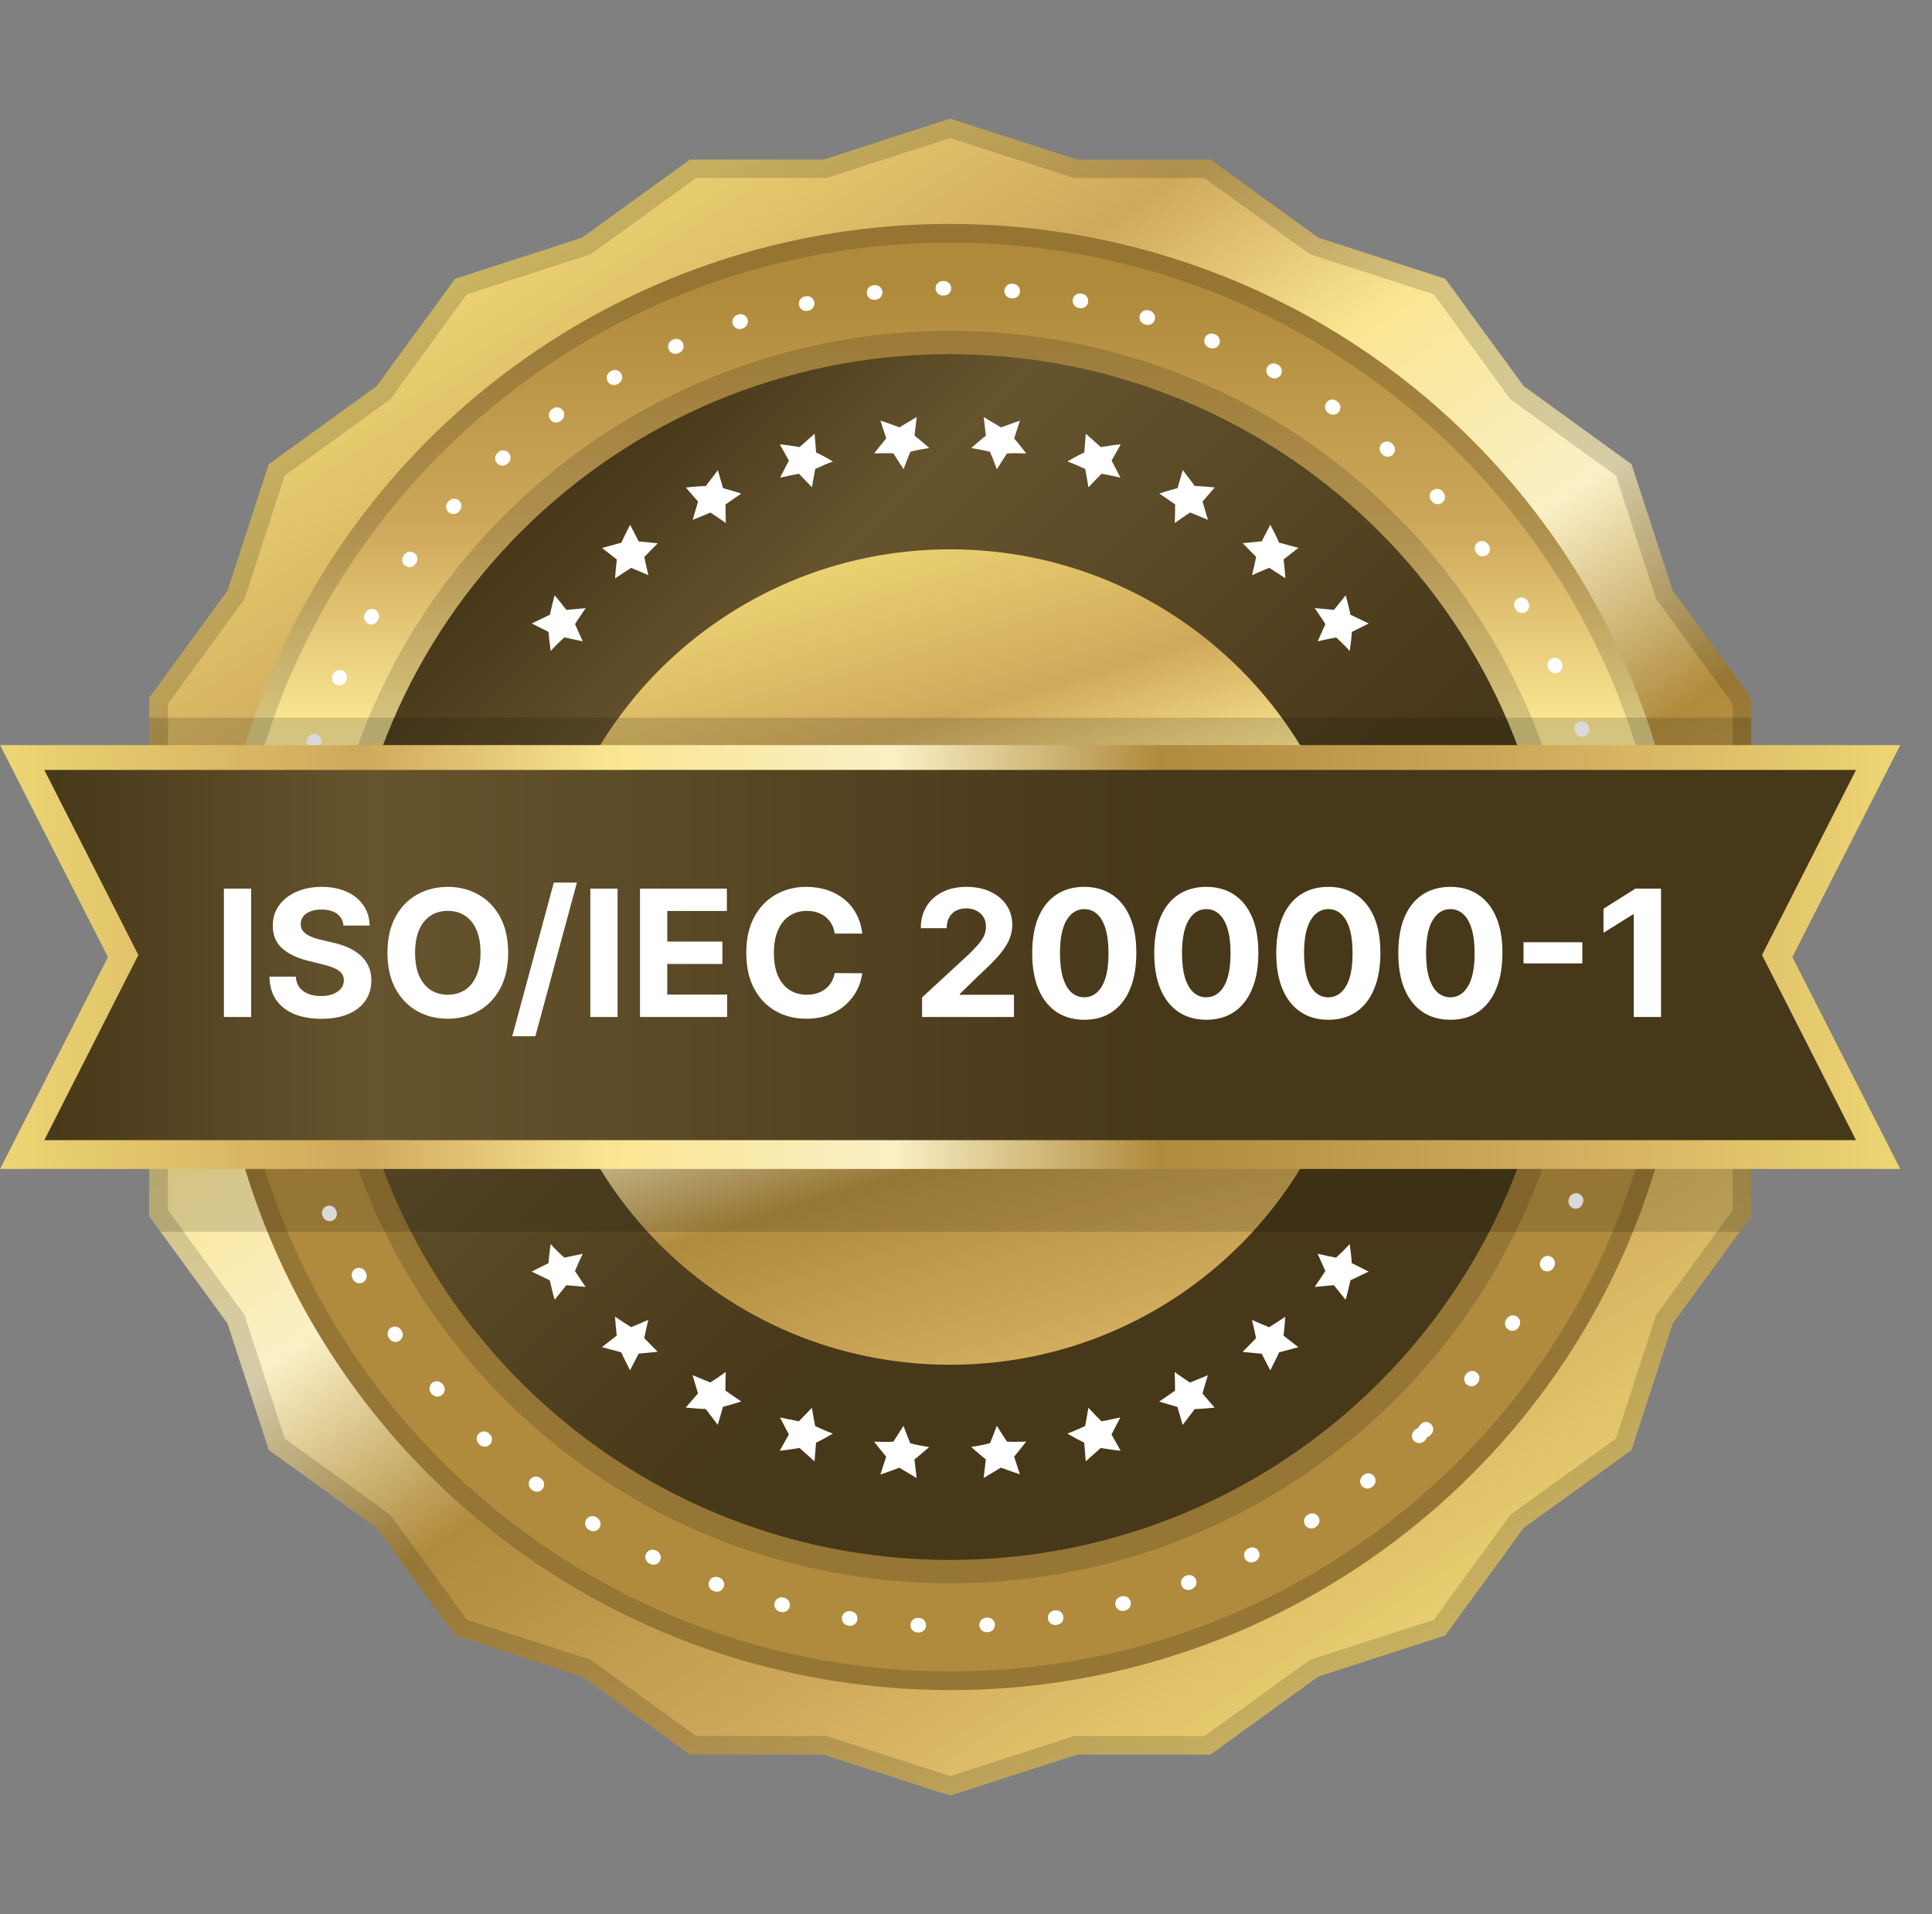 <?xml version="1.0" encoding="UTF-8"?> <svg xmlns="http://www.w3.org/2000/svg" width="111" height="110" viewBox="0 0 111 110" fill="none"><rect x="0" y="0" width="111" height="110" fill="#808080" stroke="none"/><path d="M54.589 6.814L61.88 9.171H69.543L75.745 13.658L83.031 16.016L87.537 22.186L93.734 26.672L96.102 33.932L100.608 40.102V47.732L102.976 54.992L100.608 62.247V69.877L96.102 76.052L93.734 83.312L87.537 87.794L83.031 93.969L75.745 96.326L69.543 100.813H61.88L54.589 103.17L47.303 100.813H39.639L33.438 96.326L26.151 93.969L21.645 87.794L15.443 83.312L13.076 76.052L8.57 69.877V62.247L6.202 54.992L8.57 47.732V40.102L13.076 33.932L15.443 26.672L21.645 22.186L26.151 16.016L33.438 13.658L39.639 9.171H47.303L54.589 6.814Z" fill="url(#paint0_linear_658_7112)"></path><g style="mix-blend-mode:multiply" opacity="0.15"><path d="M100.608 47.732V40.102L96.102 33.927L93.734 26.672L87.533 22.186L83.026 16.011L75.74 13.653L69.538 9.167H61.875L54.589 6.809L47.303 9.167H39.64L33.438 13.653L26.152 16.011L21.645 22.186L15.444 26.672L13.076 33.927L8.57 40.102V47.732L6.202 54.987L8.57 62.242V69.872L13.076 76.047L15.444 83.302L21.645 87.789L26.152 93.964L33.438 96.321L39.64 100.808H47.303L54.589 103.165L61.875 100.808H69.538L75.74 96.321L83.026 93.964L87.533 87.789L93.734 83.302L96.102 76.047L100.608 69.872V62.242L102.976 54.987L100.608 47.732ZM99.549 62.08V69.532L95.15 75.566L92.838 82.658L86.779 87.038L82.38 93.071L75.261 95.373L69.202 99.753H61.717L54.599 102.055L47.481 99.753H39.996L33.937 95.373L26.819 93.071L22.419 87.038L16.36 82.658L14.049 75.566L9.649 69.532V62.08L7.338 54.987L9.649 47.9V40.447L14.049 34.414L16.36 27.326L22.419 22.946L26.819 16.913L33.937 14.611L39.996 10.231H47.481L54.599 7.929L61.717 10.231H69.202L75.261 14.611L82.38 16.913L86.779 22.946L92.838 27.326L95.15 34.414L99.549 40.447V47.9L101.861 54.987L99.549 62.08Z" fill="black"></path></g><path d="M96.372 61.563C100.019 38.587 84.268 17.017 61.192 13.386C38.115 9.755 16.452 25.438 12.805 48.415C9.158 71.392 24.909 92.961 47.986 96.592C71.062 100.223 92.725 84.54 96.372 61.563Z" fill="url(#paint1_linear_658_7112)"></path><g style="mix-blend-mode:multiply" opacity="0.15"><path d="M54.589 12.872C31.223 12.872 12.287 31.731 12.287 54.991C12.287 78.251 31.228 97.111 54.589 97.111C77.95 97.111 96.891 78.251 96.891 54.991C96.891 31.731 77.95 12.872 54.589 12.872ZM54.589 96.041C31.819 96.041 13.361 77.663 13.361 54.991C13.361 32.319 31.819 13.941 54.589 13.941C77.359 13.941 95.817 32.319 95.817 54.991C95.817 77.663 77.359 96.041 54.589 96.041Z" fill="black"></path></g><path d="M81.883 82.171C96.958 67.162 96.958 42.827 81.883 27.817C66.809 12.808 42.368 12.808 27.294 27.817C12.219 42.827 12.219 67.162 27.294 82.171C42.368 97.18 66.809 97.18 81.883 82.171Z" stroke="white" stroke-width="0.836" stroke-linecap="round" stroke-linejoin="round" stroke-dasharray="0.06 3.9"></path><g style="mix-blend-mode:multiply" opacity="0.15"><path d="M80.144 80.44C94.258 66.387 94.258 43.602 80.144 29.549C66.03 15.496 43.147 15.496 29.032 29.549C14.918 43.602 14.918 66.387 29.032 80.44C43.147 94.493 66.03 94.493 80.144 80.44Z" fill="black"></path></g><path d="M54.589 89.634C73.804 89.634 89.38 74.124 89.38 54.992C89.38 35.86 73.804 20.35 54.589 20.35C35.373 20.35 19.797 35.86 19.797 54.992C19.797 74.124 35.373 89.634 54.589 89.634Z" fill="url(#paint2_linear_658_7112)"></path><path d="M54.589 78.419C67.584 78.419 78.118 67.931 78.118 54.992C78.118 42.053 67.584 31.564 54.589 31.564C41.594 31.564 31.06 42.053 31.06 54.992C31.06 67.931 41.594 78.419 54.589 78.419Z" fill="url(#paint3_linear_658_7112)"></path><g style="mix-blend-mode:multiply" opacity="0.15"><path d="M100.608 69.876V62.246L102.976 54.991L100.608 47.731V41.237H8.57V47.731L6.202 54.991L8.57 62.246V69.876L9.227 70.773H99.956L100.608 69.876Z" fill="black"></path></g><path d="M33.478 72.042C33.325 72.366 33.178 72.696 33.035 73.03C33.229 73.344 33.443 73.638 33.646 73.948L32.541 73.846L31.869 74.683C31.757 74.323 31.676 73.938 31.589 73.568L30.545 73.066L31.513 72.579C31.538 72.219 31.589 71.849 31.635 71.484C31.879 71.758 32.144 72.016 32.419 72.265C32.776 72.194 33.127 72.118 33.473 72.042H33.478Z" fill="white"></path><path d="M37.247 75.844C37.16 76.199 37.084 76.544 37.013 76.889L37.787 77.674L36.692 77.781L36.198 78.734C36.025 78.384 35.847 78.06 35.694 77.705L34.584 77.406L35.434 76.742C35.394 76.377 35.358 76.017 35.333 75.657C35.638 75.865 35.954 76.062 36.259 76.26C36.59 76.123 36.921 75.986 37.247 75.839V75.844Z" fill="white"></path><path d="M41.696 78.835C41.686 79.19 41.676 79.545 41.676 79.9C41.976 80.108 42.276 80.326 42.587 80.528C42.241 80.645 41.895 80.736 41.538 80.838L41.238 81.872L40.545 80.959C40.158 80.959 39.787 80.909 39.4 80.878L40.102 80.067L39.792 79.018L40.815 79.438C41.111 79.246 41.406 79.043 41.701 78.83L41.696 78.835Z" fill="white"></path><path d="M46.645 80.889C46.701 81.239 46.768 81.593 46.834 81.943C47.17 82.095 47.506 82.252 47.852 82.374C47.531 82.562 47.211 82.739 46.885 82.896L46.798 83.971L45.938 83.201C45.561 83.261 45.174 83.327 44.797 83.358L45.322 82.425L44.812 81.446C45.174 81.522 45.535 81.603 45.897 81.669C46.151 81.411 46.401 81.152 46.651 80.889H46.645Z" fill="white"></path><path d="M51.906 81.928C52.033 82.262 52.16 82.597 52.298 82.931C52.654 83.028 53.021 83.089 53.382 83.15C53.108 83.388 52.822 83.641 52.537 83.859L52.664 84.929L51.672 84.336C51.315 84.463 50.949 84.61 50.582 84.721L50.913 83.702C50.674 83.418 50.444 83.124 50.221 82.84C50.592 82.84 50.959 82.866 51.325 82.84C51.524 82.536 51.717 82.232 51.906 81.933V81.928Z" fill="white"></path><path d="M57.272 81.927C57.46 82.232 57.654 82.536 57.852 82.835C58.224 82.86 58.59 82.84 58.957 82.835C58.733 83.124 58.504 83.418 58.265 83.697L58.596 84.716C58.229 84.599 57.862 84.457 57.506 84.331L56.513 84.924L56.64 83.854C56.35 83.636 56.07 83.377 55.795 83.144C56.162 83.083 56.523 83.022 56.88 82.926C57.017 82.592 57.15 82.257 57.272 81.922V81.927Z" fill="white"></path><path d="M62.531 80.889C62.776 81.152 63.025 81.411 63.285 81.669C63.647 81.609 64.003 81.522 64.37 81.446L63.86 82.425L64.385 83.358C64.003 83.327 63.621 83.261 63.239 83.201L62.379 83.971L62.292 82.896C61.966 82.739 61.64 82.562 61.325 82.374C61.671 82.252 62.007 82.095 62.343 81.943C62.409 81.588 62.475 81.239 62.531 80.889Z" fill="white"></path><path d="M67.485 78.835C67.781 79.048 68.076 79.251 68.371 79.443L69.395 79.022L69.084 80.072L69.787 80.883C69.4 80.914 69.028 80.959 68.641 80.964L67.949 81.877L67.648 80.843C67.292 80.741 66.946 80.645 66.599 80.533C66.91 80.331 67.21 80.112 67.511 79.905C67.511 79.545 67.501 79.19 67.49 78.84L67.485 78.835Z" fill="white"></path><path d="M71.932 75.844C72.257 75.986 72.583 76.128 72.919 76.264C73.225 76.062 73.541 75.869 73.846 75.661C73.821 76.026 73.785 76.381 73.744 76.746L74.594 77.41L73.485 77.709C73.337 78.064 73.154 78.389 72.981 78.739L72.487 77.785L71.392 77.679L72.166 76.893C72.094 76.543 72.018 76.198 71.932 75.849V75.844Z" fill="white"></path><path d="M75.704 72.042C76.05 72.123 76.402 72.194 76.758 72.265C77.033 72.016 77.298 71.758 77.542 71.484C77.593 71.844 77.644 72.219 77.664 72.579L78.632 73.066L77.588 73.568C77.501 73.938 77.42 74.318 77.308 74.683L76.636 73.846L75.531 73.948C75.735 73.638 75.954 73.344 76.142 73.03C75.999 72.696 75.852 72.366 75.699 72.042H75.704Z" fill="white"></path><path d="M33.482 36.849C33.329 36.524 33.181 36.195 33.039 35.86C33.232 35.546 33.446 35.252 33.65 34.943L32.545 35.044L31.873 34.208C31.761 34.568 31.679 34.953 31.593 35.323L30.549 35.825L31.517 36.312C31.542 36.671 31.593 37.041 31.639 37.407C31.883 37.133 32.148 36.874 32.423 36.626C32.779 36.697 33.131 36.773 33.477 36.849H33.482Z" fill="white"></path><path d="M37.251 33.046C37.164 32.691 37.088 32.346 37.017 32.002L37.791 31.216L36.696 31.109L36.202 30.156C36.029 30.506 35.851 30.831 35.698 31.185L34.588 31.485L35.438 32.149C35.398 32.514 35.362 32.874 35.336 33.234C35.642 33.026 35.958 32.828 36.263 32.63C36.594 32.767 36.925 32.904 37.251 33.051V33.046Z" fill="white"></path><path d="M41.701 30.055C41.691 29.7 41.68 29.345 41.68 28.99C41.981 28.782 42.281 28.564 42.592 28.362C42.245 28.245 41.899 28.154 41.543 28.052L41.242 27.018L40.55 27.931C40.163 27.931 39.791 27.981 39.404 28.012L40.107 28.823L39.796 29.872L40.82 29.452C41.115 29.644 41.41 29.847 41.706 30.06L41.701 30.055Z" fill="white"></path><path d="M46.649 28.002C46.705 27.652 46.771 27.297 46.837 26.947C47.173 26.795 47.51 26.638 47.856 26.516C47.535 26.329 47.214 26.151 46.888 25.994L46.802 24.919L45.941 25.69C45.565 25.629 45.178 25.563 44.801 25.533L45.325 26.466L44.816 27.444C45.178 27.368 45.539 27.287 45.901 27.221C46.155 27.48 46.405 27.738 46.654 28.002H46.649Z" fill="white"></path><path d="M51.91 26.963C52.037 26.629 52.164 26.294 52.302 25.959C52.658 25.863 53.025 25.802 53.386 25.741C53.111 25.503 52.826 25.25 52.541 25.032L52.668 23.962L51.675 24.555C51.319 24.428 50.952 24.281 50.586 24.17L50.917 25.189C50.677 25.473 50.448 25.767 50.224 26.051C50.596 26.051 50.962 26.025 51.329 26.051C51.528 26.355 51.721 26.659 51.91 26.958V26.963Z" fill="white"></path><path d="M57.275 26.962C57.464 26.658 57.657 26.354 57.856 26.055C58.228 26.029 58.594 26.049 58.961 26.055C58.737 25.766 58.508 25.471 58.268 25.193L58.599 24.174C58.233 24.29 57.866 24.432 57.51 24.559L56.517 23.966L56.644 25.035C56.354 25.253 56.074 25.512 55.799 25.745C56.165 25.806 56.527 25.867 56.883 25.963C57.021 26.298 57.153 26.633 57.275 26.967V26.962Z" fill="white"></path><path d="M62.536 28.002C62.781 27.738 63.03 27.48 63.29 27.221C63.651 27.282 64.008 27.368 64.374 27.444L63.865 26.466L64.389 25.533C64.008 25.563 63.626 25.629 63.244 25.69L62.383 24.919L62.297 25.994C61.971 26.151 61.645 26.329 61.329 26.516C61.676 26.638 62.012 26.795 62.348 26.947C62.414 27.302 62.48 27.652 62.536 28.002Z" fill="white"></path><path d="M67.491 30.055C67.786 29.842 68.082 29.639 68.377 29.447L69.4 29.867L69.09 28.818L69.792 28.007C69.405 27.976 69.034 27.931 68.647 27.926L67.954 27.013L67.654 28.047C67.297 28.149 66.951 28.245 66.605 28.357C66.916 28.559 67.216 28.777 67.516 28.985C67.516 29.345 67.506 29.7 67.496 30.05L67.491 30.055Z" fill="white"></path><path d="M71.935 33.047C72.261 32.905 72.587 32.763 72.923 32.626C73.228 32.829 73.544 33.021 73.85 33.229C73.824 32.864 73.789 32.509 73.748 32.144L74.598 31.48L73.488 31.181C73.341 30.826 73.157 30.502 72.984 30.152L72.49 31.105L71.395 31.211L72.169 31.997C72.098 32.347 72.022 32.692 71.935 33.042V33.047Z" fill="white"></path><path d="M75.708 36.849C76.054 36.768 76.405 36.697 76.762 36.626C77.037 36.874 77.302 37.133 77.546 37.407C77.597 37.047 77.648 36.671 77.668 36.312L78.635 35.825L77.592 35.323C77.505 34.953 77.424 34.572 77.312 34.208L76.64 35.044L75.535 34.943C75.738 35.252 75.957 35.546 76.146 35.86C76.003 36.195 75.855 36.524 75.703 36.849H75.708Z" fill="white"></path><path d="M109.177 67.169H0.005L6.202 54.992L0.005 42.814H109.177L102.976 54.992L109.177 67.169Z" fill="url(#paint4_linear_658_7112)"></path><path d="M106.636 65.513H2.546L7.948 54.877L2.546 44.24H106.636L101.234 54.877L106.636 65.513Z" fill="url(#paint5_linear_658_7112)"></path><path d="M14.429 51.061V58.435H12.863V51.061H14.429ZM19.735 53.182C19.706 52.891 19.582 52.666 19.362 52.505C19.143 52.344 18.845 52.264 18.469 52.264C18.214 52.264 17.998 52.3 17.822 52.372C17.646 52.441 17.511 52.539 17.417 52.663C17.325 52.788 17.279 52.93 17.279 53.088C17.275 53.221 17.302 53.336 17.363 53.434C17.425 53.532 17.511 53.617 17.619 53.689C17.728 53.759 17.853 53.82 17.995 53.873C18.138 53.924 18.29 53.967 18.451 54.003L19.116 54.161C19.44 54.233 19.736 54.329 20.006 54.449C20.276 54.569 20.51 54.717 20.708 54.892C20.905 55.067 21.058 55.274 21.167 55.511C21.278 55.749 21.334 56.022 21.337 56.329C21.334 56.78 21.219 57.171 20.99 57.503C20.763 57.831 20.435 58.087 20.006 58.269C19.579 58.449 19.065 58.54 18.462 58.54C17.864 58.54 17.343 58.448 16.9 58.266C16.459 58.083 16.114 57.814 15.866 57.456C15.62 57.096 15.491 56.651 15.479 56.12H16.994C17.011 56.367 17.082 56.574 17.207 56.739C17.335 56.903 17.505 57.026 17.717 57.11C17.932 57.192 18.174 57.233 18.444 57.233C18.709 57.233 18.939 57.194 19.135 57.118C19.332 57.041 19.485 56.934 19.594 56.797C19.702 56.66 19.757 56.503 19.757 56.325C19.757 56.159 19.707 56.02 19.608 55.907C19.512 55.795 19.37 55.699 19.182 55.62C18.996 55.54 18.768 55.468 18.498 55.404L17.692 55.202C17.067 55.051 16.574 54.814 16.213 54.492C15.851 54.171 15.671 53.738 15.674 53.193C15.671 52.746 15.791 52.356 16.032 52.023C16.275 51.689 16.609 51.428 17.034 51.241C17.458 51.054 17.94 50.96 18.48 50.96C19.03 50.96 19.509 51.054 19.919 51.241C20.332 51.428 20.652 51.689 20.881 52.023C21.11 52.356 21.228 52.742 21.236 53.182H19.735ZM29.196 54.748C29.196 55.552 29.043 56.236 28.737 56.801C28.433 57.364 28.018 57.795 27.493 58.093C26.97 58.389 26.381 58.536 25.728 58.536C25.07 58.536 24.479 58.387 23.956 58.09C23.433 57.792 23.019 57.361 22.716 56.797C22.412 56.233 22.26 55.55 22.26 54.748C22.26 53.944 22.412 53.26 22.716 52.696C23.019 52.132 23.433 51.702 23.956 51.407C24.479 51.109 25.07 50.96 25.728 50.96C26.381 50.96 26.97 51.109 27.493 51.407C28.018 51.702 28.433 52.132 28.737 52.696C29.043 53.26 29.196 53.944 29.196 54.748ZM27.608 54.748C27.608 54.227 27.53 53.788 27.373 53.43C27.219 53.072 27.001 52.801 26.719 52.617C26.437 52.432 26.107 52.339 25.728 52.339C25.349 52.339 25.019 52.432 24.737 52.617C24.455 52.801 24.236 53.072 24.079 53.43C23.925 53.788 23.848 54.227 23.848 54.748C23.848 55.269 23.925 55.708 24.079 56.066C24.236 56.423 24.455 56.695 24.737 56.88C25.019 57.064 25.349 57.157 25.728 57.157C26.107 57.157 26.437 57.064 26.719 56.88C27.001 56.695 27.219 56.423 27.373 56.066C27.53 55.708 27.608 55.269 27.608 54.748ZM33.145 50.715L30.758 59.544H29.431L31.818 50.715H33.145ZM35.482 51.061V58.435H33.916V51.061H35.482ZM36.77 58.435V51.061H41.761V52.346H38.336V54.104H41.504V55.389H38.336V57.15H41.775V58.435H36.77ZM49.54 53.643H47.956C47.928 53.438 47.868 53.258 47.779 53.099C47.69 52.938 47.575 52.801 47.436 52.689C47.296 52.576 47.134 52.489 46.951 52.429C46.77 52.369 46.574 52.339 46.362 52.339C45.978 52.339 45.644 52.434 45.36 52.624C45.075 52.811 44.855 53.085 44.698 53.444C44.541 53.803 44.463 54.237 44.463 54.748C44.463 55.274 44.541 55.715 44.698 56.073C44.857 56.431 45.079 56.701 45.364 56.883C45.648 57.066 45.977 57.157 46.351 57.157C46.561 57.157 46.755 57.129 46.933 57.074C47.114 57.019 47.274 56.939 47.414 56.833C47.554 56.725 47.67 56.594 47.761 56.44C47.855 56.287 47.92 56.112 47.956 55.914L49.54 55.922C49.499 56.26 49.397 56.587 49.233 56.901C49.072 57.213 48.853 57.493 48.578 57.74C48.306 57.985 47.981 58.18 47.602 58.324C47.226 58.465 46.8 58.536 46.325 58.536C45.665 58.536 45.074 58.387 44.553 58.09C44.035 57.792 43.625 57.361 43.324 56.797C43.025 56.233 42.876 55.55 42.876 54.748C42.876 53.944 43.027 53.26 43.331 52.696C43.635 52.132 44.047 51.702 44.568 51.407C45.089 51.109 45.675 50.96 46.325 50.96C46.755 50.96 47.153 51.02 47.519 51.14C47.888 51.26 48.214 51.435 48.499 51.666C48.783 51.894 49.015 52.174 49.193 52.505C49.374 52.836 49.49 53.215 49.54 53.643ZM52.977 58.435V57.312L55.613 54.881C55.837 54.665 56.025 54.471 56.177 54.298C56.332 54.125 56.448 53.956 56.528 53.79C56.608 53.623 56.647 53.441 56.647 53.247C56.647 53.03 56.598 52.845 56.499 52.689C56.4 52.53 56.265 52.409 56.094 52.325C55.923 52.238 55.729 52.195 55.512 52.195C55.285 52.195 55.088 52.241 54.919 52.332C54.75 52.423 54.62 52.554 54.528 52.725C54.437 52.895 54.391 53.098 54.391 53.333H52.904C52.904 52.85 53.014 52.432 53.233 52.076C53.453 51.721 53.76 51.446 54.156 51.252C54.551 51.057 55.007 50.96 55.523 50.96C56.053 50.96 56.515 51.054 56.907 51.241C57.303 51.426 57.611 51.683 57.83 52.012C58.049 52.34 58.159 52.718 58.159 53.142C58.159 53.421 58.104 53.696 57.993 53.967C57.884 54.238 57.69 54.539 57.411 54.871C57.13 55.199 56.736 55.594 56.228 56.055L55.147 57.11V57.161H58.256V58.435H52.977ZM62.295 58.597C61.673 58.595 61.138 58.442 60.69 58.14C60.244 57.837 59.9 57.4 59.659 56.826C59.42 56.252 59.302 55.562 59.304 54.755C59.304 53.951 59.424 53.266 59.662 52.699C59.904 52.133 60.247 51.702 60.693 51.407C61.141 51.109 61.675 50.96 62.295 50.96C62.915 50.96 63.447 51.109 63.893 51.407C64.342 51.704 64.687 52.136 64.927 52.703C65.169 53.267 65.288 53.951 65.286 54.755C65.286 55.564 65.165 56.256 64.924 56.829C64.686 57.403 64.343 57.841 63.897 58.144C63.451 58.446 62.917 58.597 62.295 58.597ZM62.295 57.305C62.719 57.305 63.058 57.092 63.311 56.667C63.565 56.242 63.69 55.605 63.687 54.755C63.687 54.196 63.63 53.73 63.514 53.358C63.401 52.986 63.239 52.706 63.029 52.519C62.822 52.332 62.577 52.238 62.295 52.238C61.873 52.238 61.535 52.448 61.282 52.869C61.029 53.288 60.901 53.917 60.899 54.755C60.899 55.322 60.956 55.795 61.069 56.174C61.185 56.551 61.347 56.834 61.557 57.024C61.767 57.211 62.013 57.305 62.295 57.305ZM69.306 58.597C68.684 58.595 68.149 58.442 67.701 58.14C67.254 57.837 66.911 57.4 66.67 56.826C66.431 56.252 66.313 55.562 66.316 54.755C66.316 53.951 66.435 53.266 66.674 52.699C66.915 52.133 67.258 51.702 67.704 51.407C68.153 51.109 68.687 50.96 69.306 50.96C69.926 50.96 70.459 51.109 70.905 51.407C71.353 51.704 71.698 52.136 71.939 52.703C72.18 53.267 72.299 53.951 72.297 54.755C72.297 55.564 72.176 56.256 71.935 56.829C71.697 57.403 71.354 57.841 70.908 58.144C70.462 58.446 69.928 58.597 69.306 58.597ZM69.306 57.305C69.731 57.305 70.069 57.092 70.322 56.667C70.575 56.242 70.701 55.605 70.698 54.755C70.698 54.196 70.641 53.73 70.525 53.358C70.411 52.986 70.25 52.706 70.04 52.519C69.833 52.332 69.588 52.238 69.306 52.238C68.884 52.238 68.547 52.448 68.294 52.869C68.041 53.288 67.913 53.917 67.91 54.755C67.91 55.322 67.967 55.795 68.08 56.174C68.196 56.551 68.359 56.834 68.569 57.024C68.778 57.211 69.024 57.305 69.306 57.305ZM76.317 58.597C75.695 58.595 75.16 58.442 74.712 58.14C74.266 57.837 73.922 57.4 73.681 56.826C73.442 56.252 73.324 55.562 73.326 54.755C73.326 53.951 73.446 53.266 73.685 52.699C73.926 52.133 74.269 51.702 74.715 51.407C75.163 51.109 75.698 50.96 76.317 50.96C76.937 50.96 77.469 51.109 77.915 51.407C78.364 51.704 78.709 52.136 78.95 52.703C79.191 53.267 79.31 53.951 79.308 54.755C79.308 55.564 79.188 56.256 78.946 56.829C78.708 57.403 78.365 57.841 77.919 58.144C77.473 58.446 76.939 58.597 76.317 58.597ZM76.317 57.305C76.741 57.305 77.081 57.092 77.334 56.667C77.587 56.242 77.712 55.605 77.709 54.755C77.709 54.196 77.652 53.73 77.536 53.358C77.423 52.986 77.261 52.706 77.052 52.519C76.844 52.332 76.599 52.238 76.317 52.238C75.895 52.238 75.558 52.448 75.305 52.869C75.051 53.288 74.924 53.917 74.922 54.755C74.922 55.322 74.978 55.795 75.091 56.174C75.207 56.551 75.37 56.834 75.579 57.024C75.789 57.211 76.035 57.305 76.317 57.305ZM83.329 58.597C82.706 58.595 82.171 58.442 81.723 58.14C81.277 57.837 80.933 57.4 80.692 56.826C80.453 56.252 80.335 55.562 80.338 54.755C80.338 53.951 80.457 53.266 80.696 52.699C80.937 52.133 81.28 51.702 81.726 51.407C82.175 51.109 82.709 50.96 83.329 50.96C83.948 50.96 84.481 51.109 84.927 51.407C85.375 51.704 85.72 52.136 85.961 52.703C86.202 53.267 86.322 53.951 86.319 54.755C86.319 55.564 86.198 56.256 85.957 56.829C85.719 57.403 85.376 57.841 84.93 58.144C84.484 58.446 83.95 58.597 83.329 58.597ZM83.329 57.305C83.753 57.305 84.091 57.092 84.344 56.667C84.597 56.242 84.723 55.605 84.721 54.755C84.721 54.196 84.663 53.73 84.547 53.358C84.433 52.986 84.272 52.706 84.062 52.519C83.855 52.332 83.611 52.238 83.329 52.238C82.906 52.238 82.569 52.448 82.316 52.869C82.063 53.288 81.935 53.917 81.932 54.755C81.932 55.322 81.989 55.795 82.103 56.174C82.218 56.551 82.381 56.834 82.591 57.024C82.801 57.211 83.046 57.305 83.329 57.305ZM90.911 54.14V55.357H87.533V54.14H90.911ZM95.431 51.061V58.435H93.865V52.541H93.822L92.126 53.6V52.217L93.959 51.061H95.431Z" fill="white"></path><defs><linearGradient id="paint0_linear_658_7112" x1="27.185" y1="14.51" x2="82.457" y2="96.862" gradientUnits="userSpaceOnUse"><stop stop-color="#EDD574"></stop><stop offset="0.19" stop-color="#CFA95B"></stop><stop offset="0.32" stop-color="#FAE591"></stop><stop offset="0.47" stop-color="#FAF0C6"></stop><stop offset="0.61" stop-color="#B08B3D"></stop><stop offset="0.8" stop-color="#CFA95B"></stop><stop offset="1" stop-color="#EDD574"></stop></linearGradient><linearGradient id="paint1_linear_658_7112" x1="54.586" y1="16.42" x2="54.586" y2="94.494" gradientUnits="userSpaceOnUse"><stop stop-color="#B08A3B"></stop><stop offset="0.18" stop-color="#CFA95B"></stop><stop offset="0.32" stop-color="#FAE591"></stop><stop offset="0.47" stop-color="#FAF0C6"></stop><stop offset="0.61" stop-color="#B08B3D"></stop></linearGradient><linearGradient id="paint2_linear_658_7112" x1="30.398" y1="30.9" x2="82.251" y2="82.983" gradientUnits="userSpaceOnUse"><stop stop-color="#473819"></stop><stop offset="0.18" stop-color="#66542E"></stop><stop offset="0.61" stop-color="#473819"></stop></linearGradient><linearGradient id="paint3_linear_658_7112" x1="47.435" y1="31.706" x2="64.409" y2="87.414" gradientUnits="userSpaceOnUse"><stop stop-color="#EDD574"></stop><stop offset="0.19" stop-color="#CFA95B"></stop><stop offset="0.32" stop-color="#FAE591"></stop><stop offset="0.47" stop-color="#FAF0C6"></stop><stop offset="0.61" stop-color="#B08B3D"></stop><stop offset="0.8" stop-color="#CFA95B"></stop><stop offset="1" stop-color="#EDD574"></stop></linearGradient><linearGradient id="paint4_linear_658_7112" x1="0.005" y1="54.992" x2="109.177" y2="54.992" gradientUnits="userSpaceOnUse"><stop stop-color="#EDD574"></stop><stop offset="0.19" stop-color="#CFA95B"></stop><stop offset="0.32" stop-color="#FAE591"></stop><stop offset="0.47" stop-color="#FAF0C6"></stop><stop offset="0.61" stop-color="#B08B3D"></stop><stop offset="0.8" stop-color="#CFA95B"></stop><stop offset="1" stop-color="#EDD574"></stop></linearGradient><linearGradient id="paint5_linear_658_7112" x1="2.546" y1="54.877" x2="106.636" y2="54.877" gradientUnits="userSpaceOnUse"><stop stop-color="#473819"></stop><stop offset="0.18" stop-color="#66542E"></stop><stop offset="0.61" stop-color="#473819"></stop></linearGradient></defs></svg> 